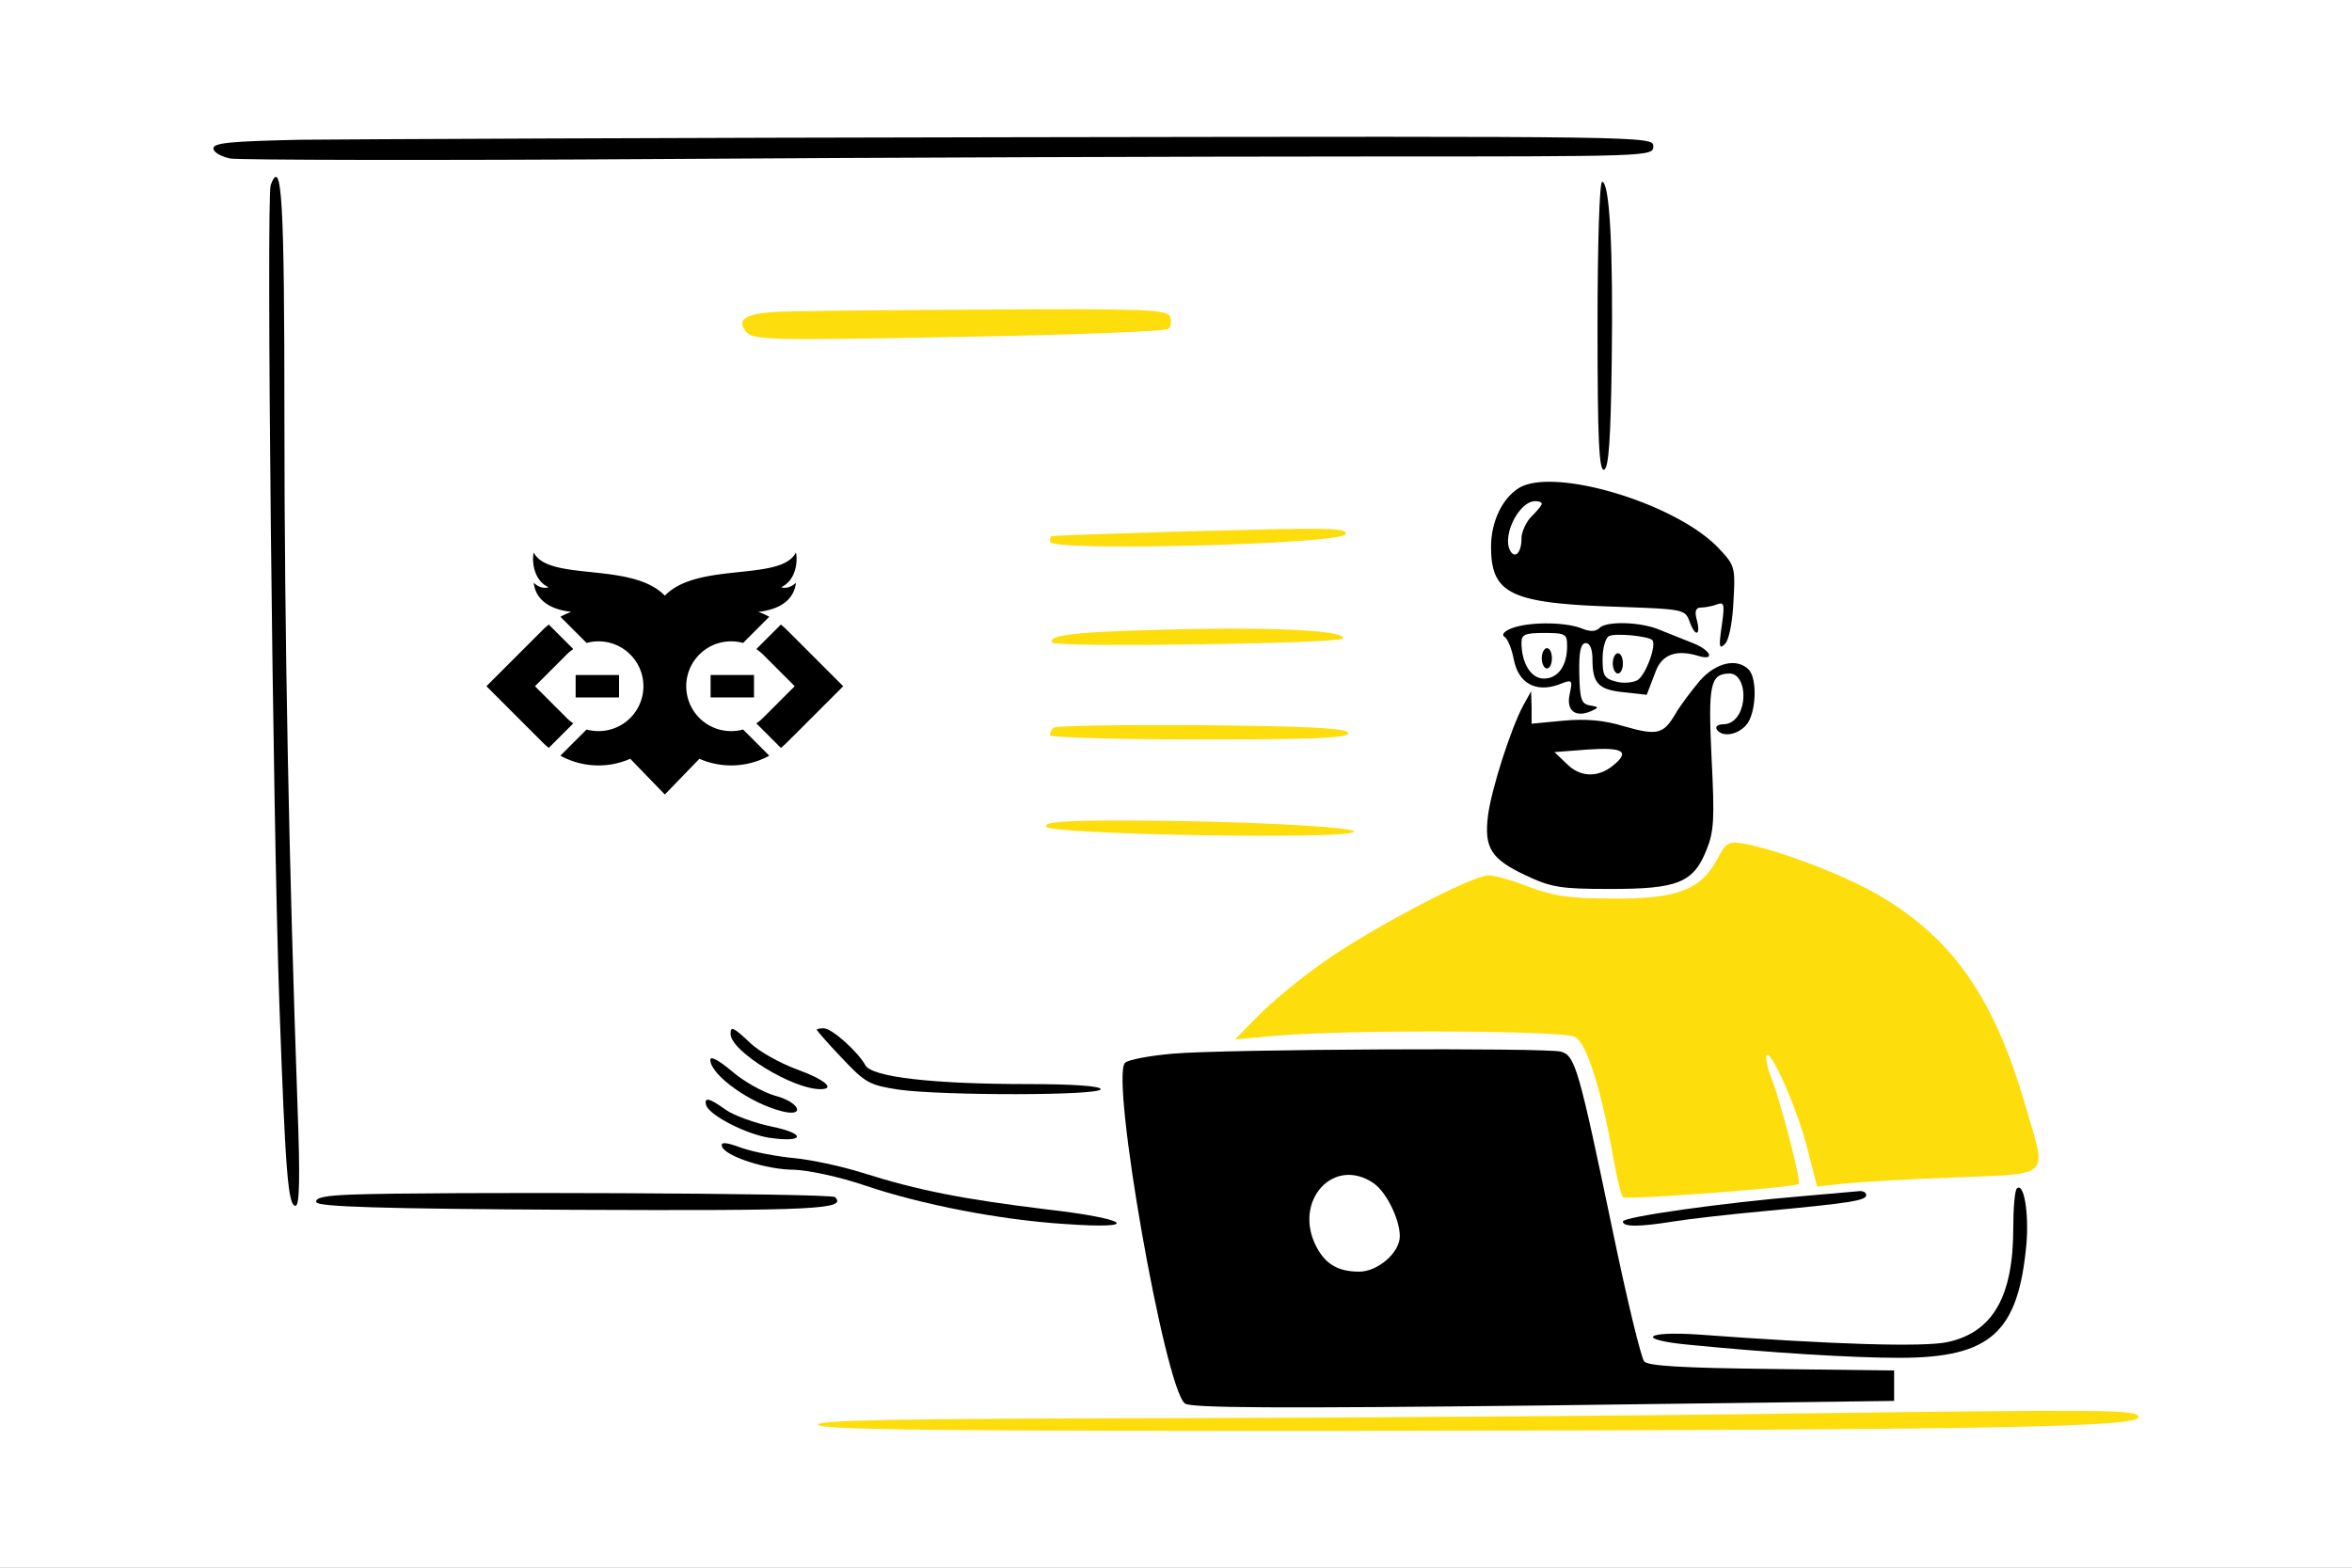 <svg xmlns="http://www.w3.org/2000/svg" xmlns:xlink="http://www.w3.org/1999/xlink" width="1500" height="1000" viewBox="0 0 1500 1000"><rect x="0" y="0" width="1500" height="1000" fill="#808080" stroke="none"/><defs><clipPath id="b"><rect width="1500" height="1000"/></clipPath></defs><g id="a" clip-path="url(#b)"><rect width="1500" height="1000" fill="#fff"/><g transform="translate(27.48 -49.83)"><g transform="translate(108.64 137.082)"><path d="M164.251,138.975c-44.3.967-55.611,1.943-55.611,5.494,0,2.584,4.853,5.178,10.672,6.47,5.494.967,129.015,1.292,273.87.325s346.939-1.618,448.8-1.618c182.682,0,184.95,0,184.95-6.47s-1.943-6.47-403.2-5.819c-222.136.325-428.747,1.292-459.462,1.618Z" transform="translate(-108.64 -137.082)"/><path d="M146.767,168.9c-2.91,7.437,1.292,402.884,5.494,521.868,3.876,108,5.494,129.34,10.347,129.34,2.584,0,2.91-18.435,1.292-62.406-5.494-155.528-8.4-300.058-8.4-439.419s-1.618-168.133-8.729-149.383Z" transform="translate(-110.232 -138.225)"/><path d="M1030.87,259.57c0,72.428.967,92.155,4.2,91.178,2.91-1.292,4.2-18.751,4.853-69.193.967-71.461-1.292-114.466-6.145-114.466-1.618,0-2.91,38.8-2.91,92.47Z" transform="translate(-148.156 -138.368)"/><path d="M479.4,253.838c-17.458,1.618-21.986,5.178-15.841,12.606,4.2,5.178,14.549,5.494,135.475,3.235,72.1-1.292,132.25-3.561,133.858-5.178s1.943-5.178.967-7.762c-1.943-4.527-15.525-5.178-120.927-4.527-65.316.325-125.454.967-133.542,1.618Z" transform="translate(-123.736 -142.006)" fill="#fddd0c"/><path d="M976.747,371.6c-10.347,7.112-16.817,21.66-16.817,36.86,0,29.748,12.29,35.893,76.955,38.152,45.264,1.618,46.566,1.618,49.475,9.055,3.561,10.347,7.437,10.021,4.853-.325-1.617-5.819-.651-8.088,2.584-8.088a38.861,38.861,0,0,0,10.021-1.943c4.853-1.943,5.178-.325,3.235,13.582-1.943,13.257-1.618,15.2,1.943,11.639,2.584-2.259,4.853-13.582,5.494-26.839,1.292-22.311.967-23.278-9.38-34.276-27.48-29.1-107.345-52.7-128.364-37.827Zm15.525,9.38c0,.967-2.91,4.527-6.47,8.088s-6.47,10.021-6.47,14.223c0,9.7-4.853,13.582-7.763,6.47-3.876-10.347,6.786-30.39,16.492-30.39,2.259,0,4.2.651,4.2,1.618Z" transform="translate(-145.116 -146.934)"/><path d="M748.489,400.111c-44.3,1.292-81.157,2.584-81.482,2.91-.651,0-.967,1.618-.967,3.561,0,6.47,186.893,1.618,188.511-4.853.967-4.2-8.088-4.2-106.052-1.618Z" transform="translate(-132.524 -148.276)" fill="#fddd0c"/><path d="M973.207,464.56c-4.853,1.943-6.47,4.2-4.2,5.494,1.943,1.292,4.527,7.762,5.82,14.549,2.91,14.874,13.907,21.019,28.456,15.841,9.055-3.561,9.055-3.235,7.112,6.145-2.259,10.347,3.561,15.2,13.907,10.672,4.853-2.259,4.853-2.584-.967-3.561-5.494-.967-6.47-3.876-6.786-20.368-.325-14.223.967-19.4,4.2-19.4,2.584,0,4.2,3.876,4.2,10.347,0,15.525,3.877,19.4,20.043,21.019l14.549,1.618,5.819-15.2q6.145-15.841,26.839-9.7c11.313,3.561,8.4-3.561-3.235-8.088-5.819-2.259-15.2-6.145-21.019-8.4-11.964-5.178-33.95-5.819-38.477-1.292-2.584,2.584-6.145,2.584-12.29,0-11-3.876-33.3-3.876-43.972.325Zm35.568,11.314c0,12.606-5.82,20.694-14.874,20.694-8.088,0-14.223-9.7-14.223-22.953,0-5.178,2.259-6.145,14.549-6.145C1007.808,467.47,1008.775,468.12,1008.775,475.873ZM1063.093,472c2.91,3.235-4.2,22.311-9.38,25.546-2.91,1.618-9.055,2.259-13.582.967-7.762-1.943-8.729-3.876-8.729-14.549,0-7.112,1.943-13.582,4.2-14.549,4.2-1.943,24.57,0,27.48,2.584Z" transform="translate(-145.462 -150.97)"/><path d="M993.71,484.35c0,3.561,1.618,6.47,3.235,6.47,1.943,0,3.235-2.91,3.235-6.47s-1.292-6.47-3.235-6.47C995.328,477.88,993.71,480.79,993.71,484.35Z" transform="translate(-146.564 -151.684)"/><path d="M1041.01,487.73c0,3.561,1.618,6.47,3.235,6.47,1.943,0,3.235-2.91,3.235-6.47s-1.292-6.47-3.235-6.47C1042.628,481.26,1041.01,484.17,1041.01,487.73Z" transform="translate(-148.59 -151.829)"/><path d="M704.878,466.661c-28.131,1.292-39.77,3.235-37.511,7.112,2.259,3.235,184.3.651,185.6-2.584,2.259-6.145-61.755-8.088-148.091-4.527Z" transform="translate(-132.569 -151.128)" fill="#fddd0c"/><path d="M1093.03,499.01c-5.178,6.145-12.29,15.525-15.525,21.019-7.763,13.257-11.639,14.223-32.984,8.088-12.606-3.876-24.254-4.853-38.477-3.561L985.676,526.5V516.152l-.325-10.347-5.178,9.38c-7.763,14.549-20.043,52.7-22.311,69.844-2.584,20.694,1.943,27.805,23.929,38.152,16.492,7.763,22.311,8.729,53.993,8.729,43,0,53.026-3.876,61.43-24.9,4.853-11.964,5.178-20.043,3.235-58.52-2.259-46.881-.967-53.993,11.639-53.993,7.762,0,11.314,13.907,6.47,24.57-1.943,4.527-6.145,7.762-10.021,7.762s-5.819,1.292-4.853,3.235c3.235,5.178,12.931,3.876,18.751-2.584,6.47-7.112,7.437-29.748,1.618-35.568-7.437-7.437-20.694-4.527-31.041,7.112Zm-55.61,54.318c-9.7,7.763-21.019,7.437-29.748-1.618l-7.437-7.112,21.019-1.618C1044.206,541.364,1048.733,544.273,1037.419,553.328Z" transform="translate(-145 -152.111)"/><path d="M668.3,530.844a6.875,6.875,0,0,0-2.259,4.853c0,1.292,43,2.584,95.706,2.584,75.012,0,95.39-.967,94.414-4.2-1.292-2.91-23.278-4.2-93.772-4.853C711.945,528.9,669.591,529.552,668.3,530.844Z" transform="translate(-132.524 -153.881)" fill="#fddd0c"/><path d="M663.328,596.626c1.943,5.178,196.589,8.4,196.589,3.235,0-3.235-76.63-7.112-147.765-7.112C673.674,592.75,662.361,593.717,663.328,596.626Z" transform="translate(-132.405 -156.606)" fill="#fddd0c"/><path d="M1096.509,618.592c-10.347,19.076-25.546,24.9-66.283,24.57-27.48,0-37.827-1.618-53.352-7.437-10.672-4.2-22.311-7.437-25.872-7.437-11,.325-75.988,34.6-105.086,55.295-15.2,10.672-33.95,26.188-42.038,34.6L789.33,733.057l24.254-2.259c45.915-4.2,185.276-3.561,192.713.651s16.817,34.276,24.254,76.955c2.259,12.29,4.853,23.6,6.145,25.221,1.617,1.943,109.613-6.145,112.2-8.4,1.618-1.618-11.639-52.7-17.133-66.608-2.91-7.437-4.527-14.549-3.235-15.525,2.91-3.235,20.368,36.534,26.188,61.114l5.819,22.637,18.109-1.943c10.021-.967,41.713-2.91,70.81-3.876,61.114-2.584,57.554.967,44.3-44.622-20.043-69.518-46.24-107.345-93.447-135.159-21.986-12.931-64.34-29.1-86.01-32.984-10.672-1.943-11.639-.967-17.784,10.347Z" transform="translate(-137.806 -157.237)" fill="#fddd0c"/><path d="M453.21,734.819c0,11,39.444,35.242,57.228,35.242,10.021,0,2.91-6.145-14.874-12.606-10.672-3.876-23.929-11.314-29.423-16.492-11.314-10.672-12.931-11.314-12.931-6.145Z" transform="translate(-123.404 -162.559)"/><path d="M510.64,732.216c0,.325,7.112,8.729,16.166,18.109,14.874,15.841,17.458,17.133,36.219,20.043,28.131,3.876,128.689,3.876,128.689-.325,0-1.943-17.458-3.235-45.915-3.235-61.755,0-99.907-4.527-104.119-11.964-4.853-8.729-21.344-23.6-26.513-23.6-2.584,0-4.527.325-4.527.967Z" transform="translate(-125.865 -162.541)"/><path d="M746.348,748.015c-14.874,1.292-28.456,3.877-30.39,5.82-9.38,9.38,25.221,206.611,38.152,217.283,3.235,2.91,58.2,3.235,228.281,1.292l224.069-2.91V950.1l-77.922-.967c-57.553-.651-79.214-1.943-81.482-4.853-1.943-2.259-11-39.444-20.043-83.1-21.66-103.794-23.929-111.872-32.984-114.466-10.021-2.584-214.373-1.618-247.682,1.292Zm128.364,82.774c8.088,5.82,16.492,22.953,16.492,33.625s-14.223,22.637-25.872,22.637c-13.582,0-21.66-4.853-27.48-16.166-14.874-29.1,11.314-57.879,36.86-40.1Z" transform="translate(-134.594 -163.139)"/><path d="M439.7,752.148c0,9.7,25.872,28.131,46.24,32.983,14.874,3.561,10.347-6.145-4.853-10.021-7.763-2.259-20.043-9.055-27.48-15.525-8.4-7.112-13.907-10.021-13.907-7.437Z" transform="translate(-122.825 -163.397)"/><path d="M436.974,782.439c2.259,6.47,25.546,18.435,40.421,20.694,22.311,3.235,23.6-2.584,1.618-7.112-11-2.259-24.254-7.112-29.423-10.672-10.672-7.763-14.223-8.4-12.606-2.91Z" transform="translate(-122.693 -164.58)"/><path d="M447.463,809.867c1.943,6.145,28.131,14.874,46.24,14.874,9.055.326,28.781,4.527,44.948,10.021,36.219,12.29,86.651,21.986,127.4,24.57,49.791,3.561,41.713-3.235-11.964-9.38-53.026-6.47-81.157-11.964-117.05-23.278-13.256-4.2-32.983-8.4-43.646-9.38s-25.872-3.876-33.3-6.47c-10.347-3.876-13.582-3.876-12.606-.967Z" transform="translate(-123.152 -165.82)"/><path d="M1299.853,837.974c-1.292,1.292-2.259,12.606-2.259,25.221,0,43.971-13.257,66.608-42.038,72.753-15.2,3.235-71.777,1.618-159.079-4.853-33.95-2.259-39.77,3.235-6.47,6.47,52.385,5.178,104.76,8.4,134.834,8.4,58.52,0,75.988-16.166,81.157-72.753C1307.615,853.49,1304.38,833.773,1299.853,837.974Z" transform="translate(-149.739 -167.089)"/><path d="M199.527,842c-16.817.651-23.278,1.943-22.311,4.853s40.421,4.2,163.931,4.853c154.877.651,174.6-.326,166.841-8.088C505.73,841.037,250.61,840.061,199.527,842Z" transform="translate(-111.574 -167.243)"/><path d="M1162.552,842.915c-50.767,4.2-114.782,13.257-114.782,16.166,0,3.561,10.021,3.561,32.333,0,10.021-1.618,35.568-4.527,56.587-6.47,55.295-5.178,66.283-6.786,66.283-10.347,0-1.618-1.943-2.584-3.877-2.584-2.259.325-18.75,1.618-36.534,3.235Z" transform="translate(-148.88 -167.187)"/><path d="M1129.873,987.911C1042.9,989.2,867.643,990.5,740.9,990.821c-183.007.325-230.54,1.292-229.248,4.2.967,3.235,77.281,4.2,369.576,3.876,380.889-.651,474.661-2.259,472.4-9.055-1.618-4.527-21.019-4.527-223.754-1.943Z" transform="translate(-125.907 -173.463)" fill="#fddd0c"/></g><path d="M345.93,477.78,330.3,462.15a53.078,53.078,0,0,0-4.039,3.608l-35.73,35.73,35.731,35.721a49.466,49.466,0,0,0,4.039,3.608l15.63-15.63a29.049,29.049,0,0,1-4.192-3.446l-20.253-20.253,20.253-20.263a29.58,29.58,0,0,1,4.192-3.446h0Z" transform="translate(-7.794 -13.929)"/><path d="M377.661,495.78H349.98v14.309h27.681V495.78Z" transform="translate(-10.341 -15.37)" fill-rule="evenodd"/><path d="M470.39,477.78l15.63-15.63a51.163,51.163,0,0,1,4.03,3.608l35.731,35.73L490.05,537.21a50.988,50.988,0,0,1-4.03,3.608l-15.63-15.63a29.048,29.048,0,0,0,4.192-3.446l20.253-20.253-20.253-20.263a29.577,29.577,0,0,0-4.192-3.446Z" transform="translate(-15.5 -13.929)"/><path d="M467.59,495.78H439.9v14.309h27.69V495.78Z" transform="translate(-14.194 -15.37)" fill-rule="evenodd"/><path d="M479.827,436.249c10.2-4.661,10.5-17.947,9.409-22.129-9.332,18.722-62.531,5.733-83.579,27.528l-.019-.019-.019.019c-21.057-21.794-74.256-8.806-83.579-27.528-1.091,4.183-.794,17.458,9.409,22.129-2.737,1-6.241.182-9.428-2.833,1.072,9.753,8.662,16.884,23.977,18.569a49.316,49.316,0,0,0-6.958,3.139l16.7,16.712a28.631,28.631,0,1,1,0,55.2l-16.7,16.7a50.469,50.469,0,0,0,44.546,1.972l22,22.732v.067l.038-.029.019.019.019-.019.038.029v-.067l22-22.732a50.469,50.469,0,0,0,44.546-1.972l-16.7-16.7a28.632,28.632,0,1,1,0-55.2l16.7-16.712a49.313,49.313,0,0,0-6.958-3.139c15.314-1.685,22.9-8.815,23.977-18.569-3.187,3.005-6.69,3.819-9.428,2.833h0Z" transform="translate(-9.125 -11.871)"/></g></g></svg>